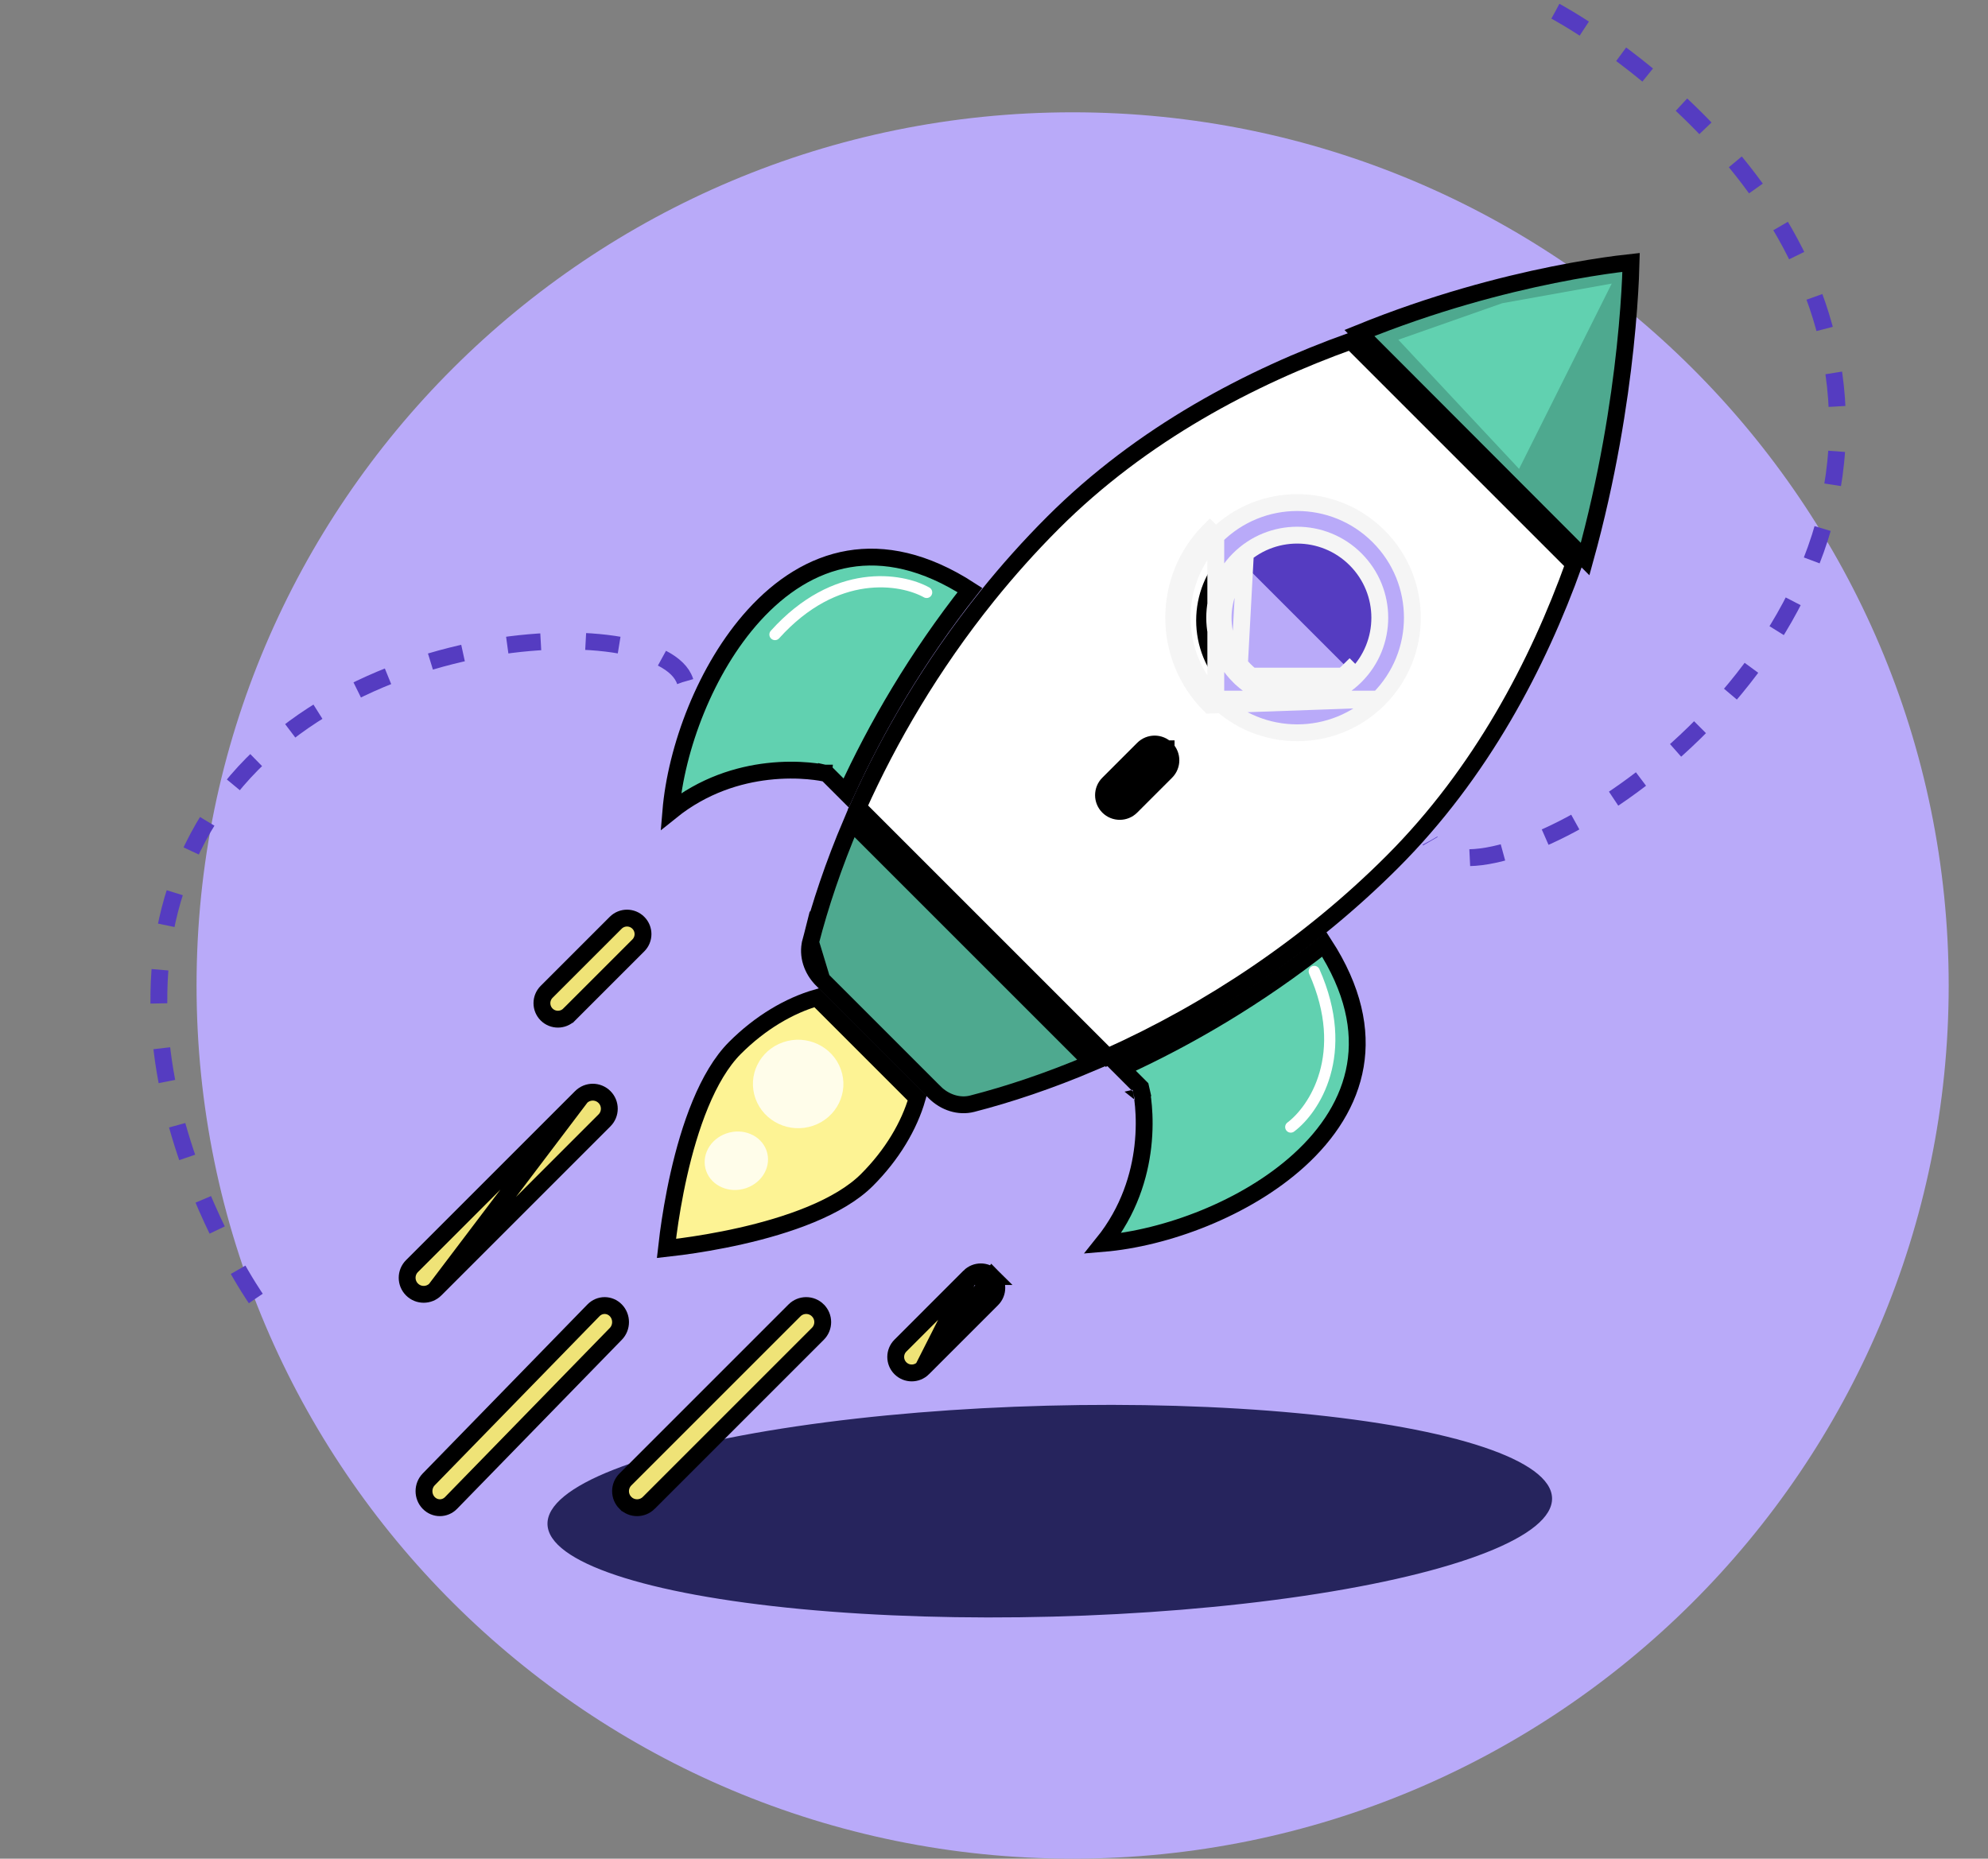 <svg width="354" height="331" viewBox="0 0 354 331" fill="none" xmlns="http://www.w3.org/2000/svg">
<rect x="0" y="0" width="354" height="331" fill="#808080" stroke="none"/>
<path d="M347 175.5C347 261.38 277.156 331 191 331C104.844 331 35 261.38 35 175.5C35 89.62 104.844 20 191 20C277.156 20 347 89.62 347 175.5Z" fill="#B9AAF9"/>
<path d="M287.926 47.032C288.942 46.9 289.788 46.801 290.445 46.731C290.427 47.46 290.395 48.42 290.341 49.59C290.207 52.508 289.934 56.727 289.381 61.917C288.333 71.749 286.279 85.046 282.26 99.561L242.071 59.305C255.289 53.928 267.518 50.765 276.583 48.937C281.349 47.975 285.236 47.383 287.926 47.032Z" fill="#4EA98F" stroke="black" stroke-width="3"/>
<path d="M187.51 93.083C203.371 77.221 222.745 67.129 240.572 60.731L280.269 100.428C273.871 118.255 263.779 137.629 247.917 153.49C233.255 168.153 215.655 179.947 197.224 188.211L152.789 143.776C158.299 131.49 165.9 118.439 175.861 106.067C179.437 101.628 183.314 97.278 187.51 93.083Z" fill="white" stroke="black" stroke-width="3"/>
<path d="M241.814 99.186C248.062 105.434 248.062 115.566 241.814 121.814C235.566 128.062 225.438 128.062 219.186 121.814C212.938 115.561 212.938 105.434 219.186 99.186C225.434 92.938 235.566 92.938 241.814 99.186Z" fill="#553CC1" stroke="black" stroke-width="3"/>
<path d="M201.745 194.408L203.208 194.077L203.112 193.654L202.805 193.347L199.676 190.218C211.473 184.835 223.922 177.564 235.807 168.172C241.034 176.243 242.414 183.466 241.346 189.756C240.249 196.217 236.531 201.905 231.298 206.65C221.801 215.262 207.601 220.505 196.386 221.441C201.1 215.59 202.911 209.287 203.498 204.231C203.837 201.308 203.769 198.793 203.615 197.002C203.538 196.105 203.439 195.388 203.358 194.888C203.317 194.638 203.281 194.442 203.255 194.305C203.241 194.237 203.23 194.183 203.222 194.145L203.213 194.099L203.21 194.085L203.208 194.081L203.208 194.079C203.208 194.078 203.208 194.077 201.745 194.408Z" fill="#61D1B0" stroke="black" stroke-width="3"/>
<path d="M146.354 174.442L147.07 175.158L165.732 193.821L166.448 194.536C166.448 194.537 166.449 194.537 166.449 194.537C168.249 196.333 170.791 197.15 173.109 196.556C179.636 194.88 186.869 192.466 194.456 189.24L151.65 146.435C148.424 154.021 146.01 161.255 144.334 167.782L146.354 174.442ZM146.354 174.442C146.354 174.442 146.354 174.442 146.354 174.442M146.354 174.442L146.354 174.442M146.354 174.442C144.558 172.642 143.74 170.1 144.334 167.782L146.354 174.442Z" fill="#4EA98F" stroke="black" stroke-width="3"/>
<path d="M136.66 137.393C131.604 137.979 125.3 139.79 119.45 144.505C120.385 133.29 125.629 119.089 134.24 109.593C138.986 104.359 144.673 100.642 151.135 99.544C157.424 98.476 164.648 99.856 172.719 105.084C163.327 116.969 156.056 129.417 150.673 141.215L147.543 138.085L147.236 137.778L146.813 137.683L146.482 139.146C146.813 137.683 146.812 137.683 146.812 137.682L146.81 137.682L146.805 137.681L146.791 137.678L146.745 137.668C146.707 137.66 146.653 137.649 146.585 137.636C146.448 137.609 146.253 137.573 146.003 137.532C145.503 137.452 144.785 137.353 143.889 137.276C142.097 137.122 139.582 137.054 136.66 137.393Z" fill="#61D1B0" stroke="black" stroke-width="3"/>
<path d="M118.672 222.328C118.75 221.621 118.856 220.728 118.996 219.685C119.364 216.942 119.963 213.177 120.889 209.09C121.815 204.999 123.063 200.613 124.719 196.615C126.381 192.602 128.416 189.074 130.874 186.616C135.38 182.11 140.54 179.085 145.442 177.674L163.326 195.558C161.915 200.46 158.89 205.62 154.384 210.126C151.926 212.584 148.398 214.619 144.385 216.282C140.387 217.937 136.001 219.185 131.91 220.111C127.823 221.037 124.058 221.636 121.315 222.004C120.272 222.144 119.379 222.25 118.672 222.328Z" fill="#FDF394" stroke="black" stroke-width="3"/>
<path d="M220.597 120.405L220.596 120.405C214.864 114.669 214.863 105.344 220.596 99.612C226.34 93.867 235.642 93.866 241.388 99.612C247.133 105.356 247.134 114.659 241.388 120.404C241.388 120.404 241.388 120.404 241.388 120.404M220.597 120.405L221.656 100.673C216.51 105.818 216.511 114.195 221.657 119.344C226.805 124.49 235.182 124.49 240.327 119.343L241.388 120.404M220.597 120.405C226.331 126.136 235.656 126.136 241.388 120.404M220.597 120.405L241.388 120.404M245.49 124.507C253.502 116.494 253.504 103.523 245.49 95.51C237.477 87.497 224.507 87.497 216.493 95.51C216.493 95.51 216.493 95.51 216.493 95.51M245.49 124.507L215.434 125.568C206.855 116.985 206.856 103.026 215.432 94.449L216.493 95.51M245.49 124.507C237.498 132.499 224.489 132.496 216.495 124.508M245.49 124.507L216.495 124.508M216.493 95.51C208.503 103.5 208.502 116.51 216.495 124.508M216.493 95.51L216.495 124.508" fill="#B9AAF9" stroke="#F5F5F5" stroke-width="3"/>
<path d="M113.665 168.365L113.665 168.365L101.363 180.666C101.363 180.666 101.362 180.666 101.362 180.666C100.249 181.779 98.446 181.778 97.334 180.665C96.222 179.552 96.222 177.748 97.335 176.635L97.335 176.635L109.637 164.334C110.751 163.222 112.554 163.222 113.666 164.335C114.778 165.448 114.778 167.253 113.665 168.365Z" fill="#EFE377" stroke="black" stroke-width="3"/>
<path d="M76.343 263.458L76.343 263.458L105.681 233.349C106.784 232.217 108.555 232.217 109.657 233.349L109.657 233.349C110.781 234.502 110.781 236.389 109.657 237.542L109.657 237.542L80.319 267.651L80.319 267.651C79.216 268.783 77.445 268.783 76.343 267.651L76.343 267.651C75.219 266.497 75.219 264.611 76.343 263.458Z" fill="#EFE377" stroke="black" stroke-width="3"/>
<path d="M77.528 229.637L77.528 229.637L107.637 199.527C107.637 199.527 107.637 199.527 107.637 199.527C108.788 198.377 108.788 196.513 107.637 195.362C106.487 194.213 104.622 194.213 103.472 195.363L77.528 229.637ZM77.528 229.637C76.378 230.788 74.513 230.788 73.363 229.638C72.212 228.487 72.212 226.623 73.363 225.472C73.363 225.472 73.363 225.472 73.363 225.472L103.472 195.363L77.528 229.637Z" fill="#EFE377" stroke="black" stroke-width="3"/>
<path d="M201.44 143.652L207.653 137.44C208.782 136.31 208.783 134.478 207.653 133.348C207.653 133.348 207.653 133.348 207.653 133.347C207.653 133.347 207.652 133.347 207.652 133.347C206.522 132.218 204.691 132.218 203.56 133.348C203.56 133.348 203.56 133.348 203.56 133.348L197.347 139.56C196.218 140.69 196.217 142.522 197.347 143.652C197.347 143.653 197.347 143.653 197.348 143.653M201.44 143.652L197.348 143.653M201.44 143.652C200.31 144.782 198.478 144.783 197.348 143.653M201.44 143.652L197.348 143.653" fill="black" stroke="black" stroke-width="3"/>
<ellipse cx="186.932" cy="269.116" rx="89.472" ry="18.79" transform="rotate(-1.494 186.932 269.116)" fill="#26245D"/>
<path d="M164.365 243.665L164.365 243.665L176.666 231.363C177.778 230.25 177.778 228.446 176.666 227.334L164.365 243.665ZM164.365 243.665C163.253 244.778 161.449 244.779 160.335 243.666C159.222 242.554 159.222 240.75 160.334 239.637C160.334 239.637 160.334 239.637 160.334 239.637L172.635 227.335L164.365 243.665ZM172.635 227.335C173.747 226.222 175.552 226.222 176.665 227.334L172.635 227.335Z" fill="#EFE377" stroke="black" stroke-width="3"/>
<path d="M111.363 263.472L111.363 263.472L141.473 233.363C142.623 232.212 144.488 232.213 145.637 233.362L145.638 233.363C146.788 234.513 146.788 236.378 145.637 237.528L145.637 237.528L115.527 267.637L115.527 267.638C114.377 268.788 112.512 268.787 111.363 267.637L111.362 267.637C110.212 266.487 110.212 264.622 111.363 263.472Z" fill="#EFE377" stroke="black" stroke-width="3"/>
<path d="M276.973 2C276.973 2 330.206 30.264 327.072 79.989C323.937 129.715 261.879 163.282 254.654 149.72" stroke="#553CC1" stroke-width="3" stroke-dasharray="6 8"/>
<path d="M45.546 231.235C45.546 231.235 13.963 185.8 36.249 147.349C58.534 108.898 121.791 108.635 122.212 122.586" stroke="#553CC1" stroke-width="3" stroke-dasharray="6 8"/>
<path d="M270.5 83.5L249 60.5L267.5 54L287 50.5L270.5 83.5Z" fill="#61D1B0"/>
<ellipse rx="8.032" ry="7.899" transform="matrix(-0.946 0.325 -0.339 -0.941 142.127 193.039)" fill="white" fill-opacity="0.8"/>
<ellipse rx="5.669" ry="5.178" transform="matrix(-0.946 0.325 -0.339 -0.941 131.118 206.712)" fill="white" fill-opacity="0.8"/>
<path d="M165 105.5C160.5 103 148.8 101 138 113" stroke="white" stroke-width="2" stroke-linecap="round"/>
<path d="M229.846 200.708C233.966 197.622 240.571 187.76 234.031 173" stroke="white" stroke-width="2" stroke-linecap="round"/>
</svg>
